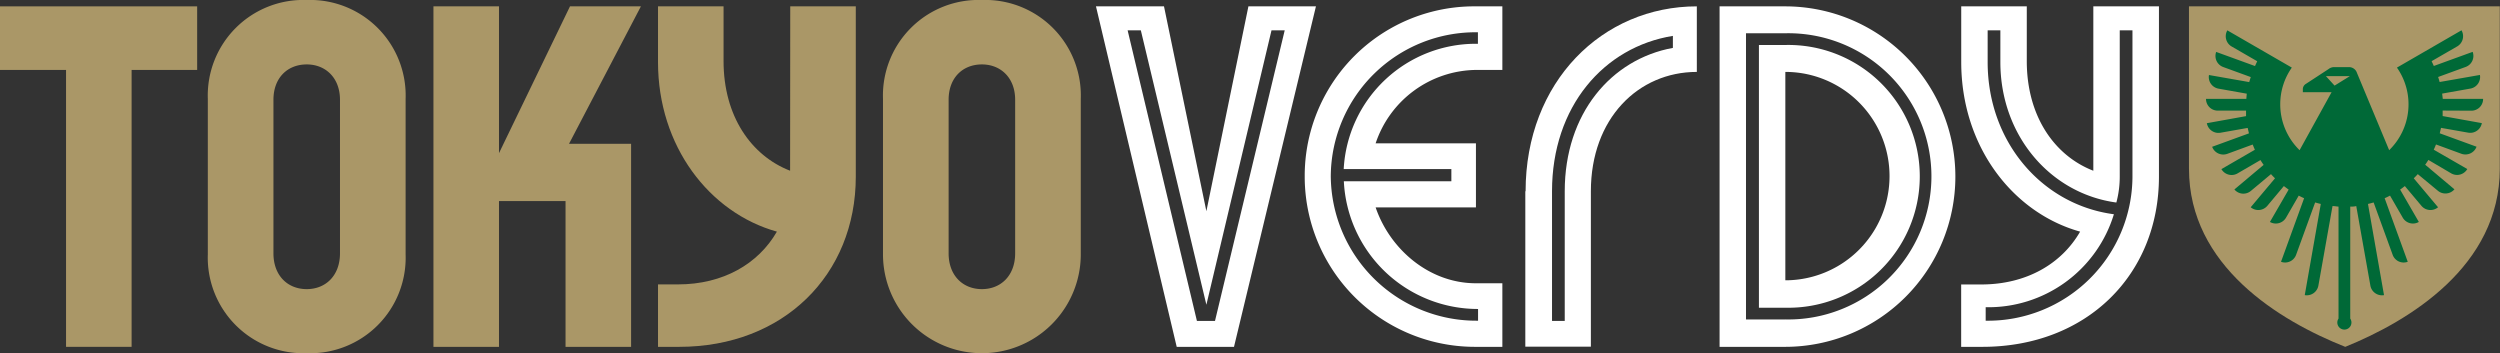 <svg xmlns="http://www.w3.org/2000/svg" xmlns:xlink="http://www.w3.org/1999/xlink" viewBox="0 0 353.91 50"><rect x="0" y="0" width="353.91" height="50" fill="#333333" stroke="none"/><defs><style>.cls-1{fill:none;}.cls-2{clip-path:url(#clip-path);}.cls-3{fill:#aa9767;}.cls-4{fill:#fff;}.cls-5{fill:#006937;}</style><clipPath id="clip-path" transform="translate(0 0)"><rect id="SVGID" class="cls-1" width="353.91" height="50"/></clipPath></defs><g id="レイヤー_2" data-name="レイヤー 2"><g id="letters"><g class="cls-2"><path class="cls-3" d="M111.85,24.17c-5.54-2.15-9.42-7.76-9.42-15.52V.9H93.15V8.79c0,11.91,7.27,21.33,16.83,24-2.63,4.57-7.62,7.47-14,7.47H93.15V49.1h3c14.75,0,25-10.18,25-24.1V.9h-9.28Z" transform="translate(0 0)"/><path class="cls-4" d="M296.34.9V24.17c-5.54-2.15-9.42-7.76-9.42-15.52V.9h-9.28V8.79c0,11.91,7.27,21.33,16.83,24-2.63,4.57-7.62,7.48-14,7.48h-2.84V49.1h3c14.75,0,25-10.18,25-24.1V.9Zm5.54,24a20.47,20.47,0,0,1-20.78,20.5V43.49a18.58,18.58,0,0,0,18.15-13.16C289.14,29,281.38,20.15,281.38,8.79V4.29h1.8v4.5c0,10.46,7.14,18.63,16.42,19.88a14.12,14.12,0,0,0,.48-3.74V4.29h1.8Z" transform="translate(0 0)"/><polygon class="cls-3" points="0 9.9 9.35 9.9 9.35 49.1 18.63 49.1 18.63 9.9 27.91 9.9 27.91 0.9 0 0.9 0 9.9"/><path class="cls-4" d="M215.93,27.08v22h9.28v-22c0-10.32,6.72-16.9,15-16.9V.9c-13.36,0-24.24,10.66-24.24,26.18m20.85-22V6.78c-8.73,1.6-15.31,9.28-15.31,20.3V45.43h-1.8V27.08c0-12,7.34-20.43,17.11-22" transform="translate(0 0)"/><path class="cls-3" d="M43.42,0a13.53,13.53,0,0,0-14,14V36a13.54,13.54,0,0,0,14,14,13.53,13.53,0,0,0,14-14V14a13.53,13.53,0,0,0-14-14m4.71,35.87c0,3.12-2,5.06-4.71,5.06S38.71,39,38.71,35.87V14.12c0-3.11,2-5,4.71-5s4.71,1.94,4.71,5Z" transform="translate(0 0)"/><path class="cls-3" d="M139,0a13.53,13.53,0,0,0-14,14V36a14,14,0,0,0,28,0V14A13.53,13.53,0,0,0,139,0m4.71,35.87c0,3.12-2,5.06-4.71,5.06s-4.71-1.94-4.71-5.06V14.12c0-3.11,2-5,4.71-5s4.71,1.94,4.71,5Z" transform="translate(0 0)"/><path class="cls-4" d="M184.7,24.93A24.11,24.11,0,0,0,208.94,49.1h3.74v-9h-3.74c-6.65,0-12.19-4.85-14.2-10.74h14.2V20.29h-14.2A15.18,15.18,0,0,1,208.94,9.9h3.74V.9h-3.74a24,24,0,0,0-24.24,24m24.52-18.7a18.73,18.73,0,0,0-19,17.73h15.24v1.73H190.24a19,19,0,0,0,19,18.08v1.66a20.62,20.62,0,0,1-20.85-20.5A20.5,20.5,0,0,1,209.22,4.57Z" transform="translate(0 0)"/><path class="cls-4" d="M252.71,6.37H249V43.56h3.74a18.6,18.6,0,1,0,0-37.19m0,33.31V10.18a14.75,14.75,0,1,1,0,29.5" transform="translate(0 0)"/><path class="cls-4" d="M252.71.9h-9.28V49.1h9.28a24.1,24.1,0,1,0,0-48.2m0,44.32h-5.54V4.71h5.54a20.26,20.26,0,1,1,0,40.51" transform="translate(0 0)"/><path class="cls-4" d="M176.73.9l-5.95,29-6-29h-9.63l11.43,48.2h8.11L186.29.9ZM172,45.43h-2.56L159.63,4.29h1.87l9.28,38.85L180,4.29h1.87Z" transform="translate(0 0)"/><path class="cls-3" d="M332,49.1c-9.32-3.69-22.12-11.45-22.12-25.22V.9h44v23c0,13.77-12.8,21.53-21.92,25.22" transform="translate(0 0)"/><path class="cls-5" d="M349.85,15.67A1.66,1.66,0,0,0,351.52,14h-5.71l-.09-.75,4-.71a1.67,1.67,0,0,0,1.35-1.93h0l-5.71,1c-.06-.24-.13-.48-.21-.71l3.89-1.42a1.66,1.66,0,0,0,1-2.14l-5.5,2c-.1-.23-.21-.46-.31-.68l3.62-2.09a1.67,1.67,0,0,0,.61-2.28l-.35.2-8.79,5.08a9.06,9.06,0,0,1-1.1,11.69l-4.56-10.94a1.18,1.18,0,0,0-1.1-.82h-2.12a1.31,1.31,0,0,0-.82.29l-3.18,2.08a.89.89,0,0,0-.44.69v.49h4.07l-4.53,8.21a9.05,9.05,0,0,1-2.74-6.5,9,9,0,0,1,1.64-5.19L315.66,4.5l-.35-.2a1.67,1.67,0,0,0,.61,2.28l3.62,2.09c-.1.22-.21.45-.31.68l-5.5-2a1.67,1.67,0,0,0,1,2.14l3.9,1.42c-.08.23-.15.47-.22.71l-5.7-1h0a1.67,1.67,0,0,0,1.35,1.93l4,.71L318,14h-5.71a1.66,1.66,0,0,0,1.67,1.66h4c0,.26,0,.52,0,.78l-5.55,1a1.67,1.67,0,0,0,1.93,1.35l3.85-.68.18.77-5.21,1.9a1.68,1.68,0,0,0,2.14,1l3.6-1.32c.1.25.2.5.31.74l-4.74,2.74a1.67,1.67,0,0,0,2.28.61L320,22.66c.14.23.29.46.45.68l-4.14,3.48h0a1.65,1.65,0,0,0,2.34.2l2.84-2.37c.18.2.37.4.57.59l-3.44,4.1a1.67,1.67,0,0,0,2.35-.2l2.34-2.8.68.5-2.65,4.58h0a1.67,1.67,0,0,0,2.28-.61l1.8-3.12c.25.14.51.26.76.37l-3.27,9a1.66,1.66,0,0,0,2.14-1l2.69-7.4c.27.08.53.15.8.21l-2.27,12.91h0a1.67,1.67,0,0,0,1.93-1.35l2-11.26c.28,0,.56.06.85.08V45.1a1,1,0,1,0,1.66,0V29.25c.29,0,.57,0,.85-.08l2,11.26a1.67,1.67,0,0,0,1.93,1.35h0l-2.27-12.91c.27-.06.53-.13.8-.21l2.69,7.4a1.66,1.66,0,0,0,2.14,1l-3.27-9c.25-.11.51-.23.76-.37l1.8,3.12a1.67,1.67,0,0,0,2.28.61l-2.65-4.58c.23-.16.45-.33.67-.5l2.35,2.8a1.67,1.67,0,0,0,2.35.2l-3.44-4.1c.2-.19.39-.39.57-.59L345.11,27a1.67,1.67,0,0,0,2.35-.2l-4.14-3.48c.16-.22.31-.45.45-.68L347,24.54a1.67,1.67,0,0,0,2.28-.61l-4.75-2.74c.12-.24.22-.49.32-.74l3.6,1.32a1.68,1.68,0,0,0,2.14-1l-5.21-1.9.18-.77,3.85.68a1.67,1.67,0,0,0,1.93-1.35l-5.55-1c0-.26,0-.52,0-.78Zm-20.58-4.89h3.38l-2.16,1.34Z" transform="translate(0 0)"/><polygon class="cls-3" points="80.69 0.9 70.64 21.68 70.64 0.9 61.36 0.9 61.36 49.1 70.64 49.1 70.64 28.46 80.06 28.46 80.06 49.1 89.34 49.1 89.34 20.36 80.55 20.36 90.73 0.9 80.69 0.9"/></g></g></g></svg>